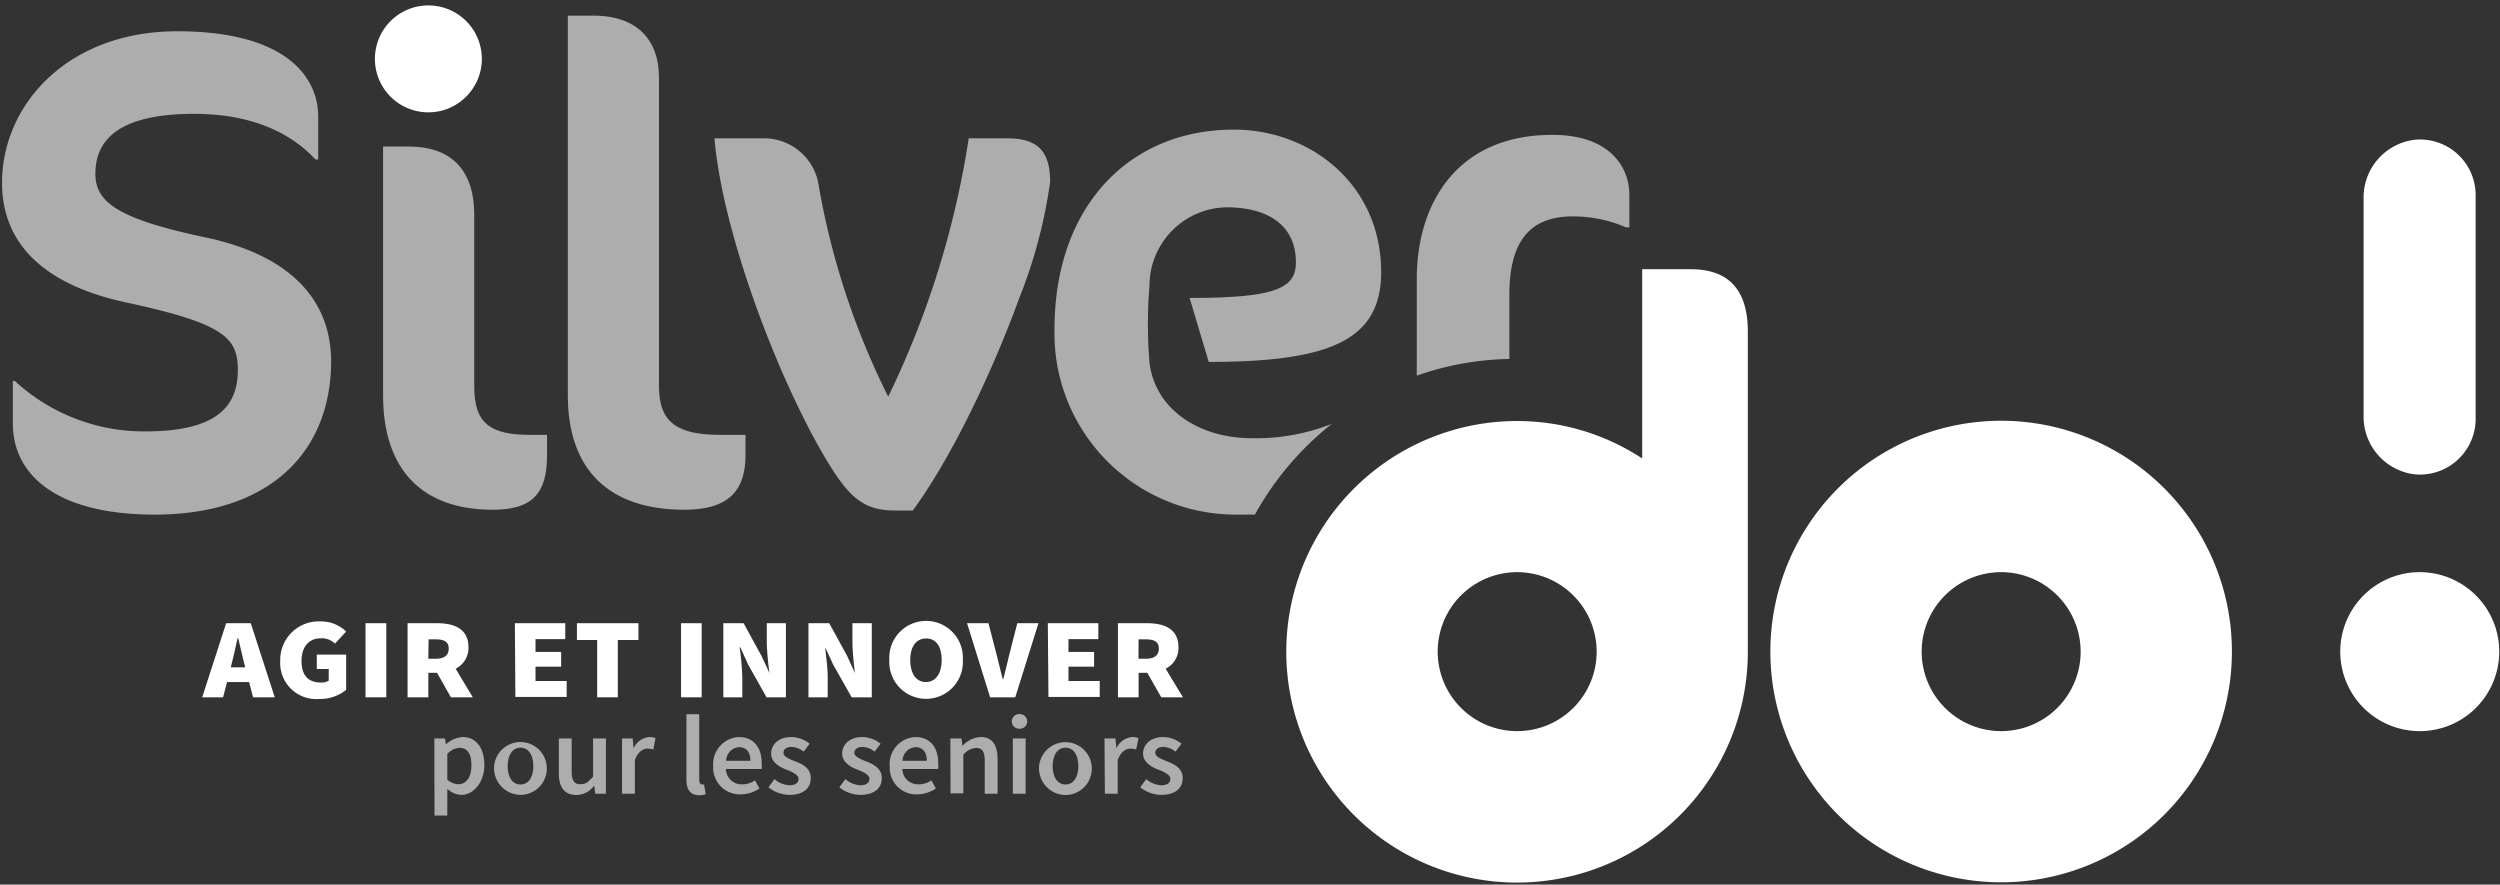 <svg id="Calque_1" data-name="Calque 1" xmlns="http://www.w3.org/2000/svg" viewBox="0 0 195 69"><rect x="0" y="0" width="195" height="69" fill="#333333" stroke="none"/><defs><style>.cls-1,.cls-2{fill:#fff;}.cls-1{opacity:0.6;}</style></defs><path class="cls-1" d="M12.07,40.14C4.73,40.14,1,37.27,1,33V29.72h.16a14.88,14.88,0,0,0,10.16,3.93c5.47,0,7.23-1.86,7.23-4.78,0-2.5-1-3.62-8.67-5.27C3.66,22.27.16,19.19.16,14.25c0-6.06,5.1-11.81,13.66-11.81s11,3.62,11,6.65v3.35h-.21c-2.23-2.39-5.48-3.56-9.46-3.56-5.64,0-7.71,1.86-7.71,4.68,0,2.18,1.7,3.5,8.5,4.94,6.65,1.38,9.89,4.84,9.89,9.73C25.78,35.41,20.89,40.14,12.07,40.14Z"/><path class="cls-2" d="M34.29,8.67a4.17,4.17,0,1,1,3.2-3.2A4.19,4.19,0,0,1,34.29,8.67Z"/><path class="cls-1" d="M38.44,39.76c-5.53,0-8.56-3.13-8.56-8.93V11.43h2c3.19,0,5.11,1.7,5.11,5.32V30.14c0,2.87,1.22,3.78,4.36,3.78h1.32v1.54C42.69,38.54,41.47,39.76,38.44,39.76Z"/><path class="cls-1" d="M53.38,39.76c-5.9,0-9.09-3.13-9.09-8.93V1.22h2c3.56,0,5.11,2.07,5.11,4.79V30.14c0,2.87,1.49,3.78,4.83,3.78h1.92v1.54C58.17,38.54,56.52,39.76,53.38,39.76Z"/><path class="cls-1" d="M79.49,23.28c-1.91,5.27-5.1,12.18-8.29,16.54H69.82c-2.13,0-3.25-.75-4.68-2.87-3.88-5.9-8.77-18.4-9.41-26.16h3.83a4.31,4.31,0,0,1,4.25,3.4,59.65,59.65,0,0,0,5.47,16.75,70.51,70.51,0,0,0,6.28-20.15h3c2.44,0,3.35,1.06,3.35,3.4A38.81,38.81,0,0,1,79.49,23.28Z"/><path class="cls-1" d="M117.73,28V23c0-4.36,1.75-6.12,4.94-6.12a10.37,10.37,0,0,1,4.15.85h.27V15.2c0-2.18-1.54-4.68-6-4.68-7.55,0-10.58,5.48-10.58,11.22V29.3A22.85,22.85,0,0,1,117.73,28Z"/><path class="cls-1" d="M94.28,28.23c9.46,0,13.45-1.7,13.45-7,0-6.86-5.53-11.12-11.48-11.12-8.19,0-14,6-14,15.58A14.14,14.14,0,0,0,96.3,40.14c.55,0,1.08,0,1.58,0a23.68,23.68,0,0,1,6-7.08,16.06,16.06,0,0,1-6.22,1.12c-4.2,0-7.57-2.29-8-5.9a36.49,36.49,0,0,1,0-6,6.12,6.12,0,0,1,6-6.11c3.29,0,5.42,1.43,5.42,4.3,0,2-1.54,2.77-8.29,2.77Z"/><path class="cls-2" d="M188.36,37a4.53,4.53,0,0,1-4-4.44V15.34a4.53,4.53,0,0,1,4-4.44,4.34,4.34,0,0,1,4.74,4.33V32.67A4.35,4.35,0,0,1,188.36,37Z"/><path class="cls-2" d="M157.27,68.78A18,18,0,1,1,174.05,52,18,18,0,0,1,157.27,68.78Zm-.66-24.13a6.2,6.2,0,1,0,5.66,5.68A6.21,6.21,0,0,0,156.61,44.65Z"/><path class="cls-2" d="M136.33,25.84v25h0a18,18,0,1,1-18-18,17.73,17.73,0,0,1,9.76,2.92V21h3.79Q136.32,21,136.33,25.84ZM118.86,44.65a6.2,6.2,0,1,0,5.66,5.68A6.21,6.21,0,0,0,118.86,44.65Z"/><path class="cls-2" d="M189.26,44.65a6.2,6.2,0,1,0,5.66,5.68A6.2,6.2,0,0,0,189.26,44.65Z"/><path class="cls-2" d="M19.74,54.39h1.69l-1.87-5.78H17.64l-1.87,5.78H17.4l.31-1.19h1.72ZM18,52.05l.11-.45c.15-.55.28-1.24.42-1.82h.05c.15.57.29,1.27.43,1.82l.12.45Z"/><path class="cls-2" d="M21.86,51.54A3,3,0,0,1,25,48.47a2.81,2.81,0,0,1,2,.79l-.87.94A1.47,1.47,0,0,0,25,49.79c-.86,0-1.48.62-1.48,1.75s.49,1.7,1.55,1.7a1,1,0,0,0,.57-.15v-.91h-.93V51.06H27v2.75a3.24,3.24,0,0,1-2.11.71A2.81,2.81,0,0,1,21.86,51.54Z"/><path class="cls-2" d="M28.51,48.61h1.62v5.78H28.51Z"/><path class="cls-2" d="M36.88,54.39l-1.34-2.23a1.81,1.81,0,0,0,1-1.67c0-1.46-1.13-1.88-2.45-1.88h-2.3v5.78h1.62V52.48h.68l1.08,1.91Zm-3.45-4.52H34c.66,0,1,.2,1,.72s-.34.79-1,.79h-.59Z"/><path class="cls-2" d="M40.16,48.61h3.93v1.24H41.77v1h2V52h-2v1.12H44.2v1.24h-4Z"/><path class="cls-2" d="M46.58,49.92H45V48.61H49.8v1.31H48.19v4.47H46.58Z"/><path class="cls-2" d="M53.12,48.61h1.61v5.78H53.12Z"/><path class="cls-2" d="M56.42,48.61H58l1.38,2.52.64,1.37h0a22.56,22.56,0,0,1-.21-2.3V48.61h1.49v5.78H59.79l-1.42-2.53-.63-1.37h-.05a21.31,21.31,0,0,1,.21,2.31v1.59H56.42Z"/><path class="cls-2" d="M63.06,48.61h1.62l1.38,2.52.63,1.37h0a22.66,22.66,0,0,1-.2-2.3V48.61H68v5.78H66.43L65,51.86l-.64-1.37h0c.07.67.2,1.59.2,2.31v1.59H63.06Z"/><path class="cls-2" d="M69.37,51.47a2.87,2.87,0,1,1,5.73,0,2.87,2.87,0,1,1-5.73,0Zm4.08,0c0-1.07-.46-1.67-1.21-1.67S71,50.4,71,51.47s.46,1.73,1.22,1.73S73.45,52.54,73.45,51.47Z"/><path class="cls-2" d="M75.43,48.61H77.1l.65,2.51c.16.62.29,1.2.46,1.84h.05c.17-.63.3-1.22.45-1.84l.64-2.51H81l-1.81,5.78H77.23Z"/><path class="cls-2" d="M81.73,48.61h3.94v1.24H83.34v1h2V52h-2v1.12h2.44v1.24h-4Z"/><path class="cls-2" d="M92.27,54.39l-1.35-2.23a1.8,1.8,0,0,0,1-1.67c0-1.46-1.13-1.88-2.46-1.88H87.2v5.78h1.61V52.48h.68l1.09,1.91Zm-3.46-4.52h.58c.65,0,1,.2,1,.72s-.34.79-1,.79h-.59Z"/><path class="cls-1" d="M33.88,57.6h.83l.07.46h0a2.13,2.13,0,0,1,1.3-.57c1.08,0,1.7.87,1.7,2.2S36.92,62,36,62a1.71,1.71,0,0,1-1.11-.47l0,.72v1.36h-1Zm2.89,2.1c0-.86-.28-1.37-.94-1.37a1.38,1.38,0,0,0-.94.48v2a1.36,1.36,0,0,0,.86.36C36.33,61.18,36.77,60.67,36.77,59.7Z"/><path class="cls-1" d="M38.54,59.76A2.06,2.06,0,1,1,40.59,62,2.09,2.09,0,0,1,38.54,59.76Zm3.06,0c0-.87-.38-1.44-1-1.44s-1,.57-1,1.44.38,1.43,1,1.43S41.6,60.62,41.6,59.76Z"/><path class="cls-1" d="M43.59,60.3V57.6h1v2.57c0,.71.21,1,.67,1s.63-.18,1-.6V57.6h1v4.31h-.83l-.08-.64h0a1.74,1.74,0,0,1-1.38.74C44,62,43.59,61.39,43.59,60.3Z"/><path class="cls-1" d="M48.52,57.6h.83l.07.77h0a1.48,1.48,0,0,1,1.23-.88,1.08,1.08,0,0,1,.48.09l-.17.88a1.56,1.56,0,0,0-.44-.07c-.35,0-.76.23-1,.89v2.63h-1Z"/><path class="cls-1" d="M53.54,60.8V55.71h1v5.14c0,.25.12.34.22.34l.16,0,.12.76a1.4,1.4,0,0,1-.53.08C53.81,62,53.54,61.55,53.54,60.8Z"/><path class="cls-1" d="M55.63,59.76a2.11,2.11,0,0,1,2-2.27c1.17,0,1.78.85,1.78,2a2.91,2.91,0,0,1,0,.49H56.62a1.23,1.23,0,0,0,1.27,1.2,1.79,1.79,0,0,0,1-.31l.35.63a2.65,2.65,0,0,1-1.48.46A2.08,2.08,0,0,1,55.63,59.76Zm2.9-.42c0-.66-.3-1.06-.89-1.06a1.08,1.08,0,0,0-1,1.06Z"/><path class="cls-1" d="M59.94,61.41l.47-.64a1.88,1.88,0,0,0,1.19.48c.47,0,.69-.22.69-.51s-.47-.53-.93-.7-1.21-.54-1.21-1.26.61-1.29,1.57-1.29a2.33,2.33,0,0,1,1.43.52l-.46.62a1.62,1.62,0,0,0-.94-.37c-.44,0-.64.2-.64.47s.43.47.9.65,1.23.49,1.23,1.3S62.66,62,61.57,62A2.67,2.67,0,0,1,59.94,61.41Z"/><path class="cls-1" d="M65.47,61.41l.47-.64a1.88,1.88,0,0,0,1.19.48c.47,0,.69-.22.69-.51s-.46-.53-.92-.7-1.21-.54-1.21-1.26.6-1.29,1.56-1.29a2.36,2.36,0,0,1,1.44.52l-.47.62a1.59,1.59,0,0,0-.94-.37c-.43,0-.64.2-.64.47s.44.47.9.65,1.24.49,1.24,1.3S68.19,62,67.1,62A2.67,2.67,0,0,1,65.47,61.41Z"/><path class="cls-1" d="M69.4,59.76a2.1,2.1,0,0,1,2-2.27c1.17,0,1.78.85,1.78,2a2.91,2.91,0,0,1,0,.49H70.38a1.23,1.23,0,0,0,1.27,1.2,1.79,1.79,0,0,0,1-.31l.35.63a2.65,2.65,0,0,1-1.48.46A2.07,2.07,0,0,1,69.4,59.76Zm2.89-.42c0-.66-.3-1.06-.89-1.06a1.08,1.08,0,0,0-1,1.06Z"/><path class="cls-1" d="M74.13,57.6H75l.07.58h0a2.06,2.06,0,0,1,1.42-.69c.92,0,1.32.63,1.32,1.72v2.7h-1V59.34c0-.71-.2-1-.67-1a1.35,1.35,0,0,0-1,.54v3h-1Z"/><path class="cls-1" d="M78.92,56.27a.58.58,0,0,1,.63-.57.57.57,0,1,1,0,1.14A.58.58,0,0,1,78.92,56.27ZM79,57.6h1v4.31H79Z"/><path class="cls-1" d="M81.05,59.76a2.06,2.06,0,1,1,2,2.25A2.09,2.09,0,0,1,81.05,59.76Zm3.06,0c0-.87-.38-1.44-1-1.44s-1,.57-1,1.44.38,1.43,1,1.43S84.11,60.62,84.11,59.76Z"/><path class="cls-1" d="M86.15,57.6H87l.08.77h0a1.49,1.49,0,0,1,1.23-.88,1.1,1.1,0,0,1,.49.09l-.18.88a1.5,1.5,0,0,0-.44-.07c-.34,0-.76.23-1,.89v2.63h-1Z"/><path class="cls-1" d="M88.94,61.41l.47-.64a1.9,1.9,0,0,0,1.19.48c.47,0,.69-.22.69-.51s-.46-.53-.92-.7-1.21-.54-1.21-1.26.6-1.29,1.57-1.29a2.33,2.33,0,0,1,1.43.52l-.47.62a1.59,1.59,0,0,0-.94-.37c-.43,0-.64.2-.64.47s.44.47.9.65,1.24.49,1.24,1.3S91.66,62,90.57,62A2.67,2.67,0,0,1,88.94,61.41Z"/></svg>